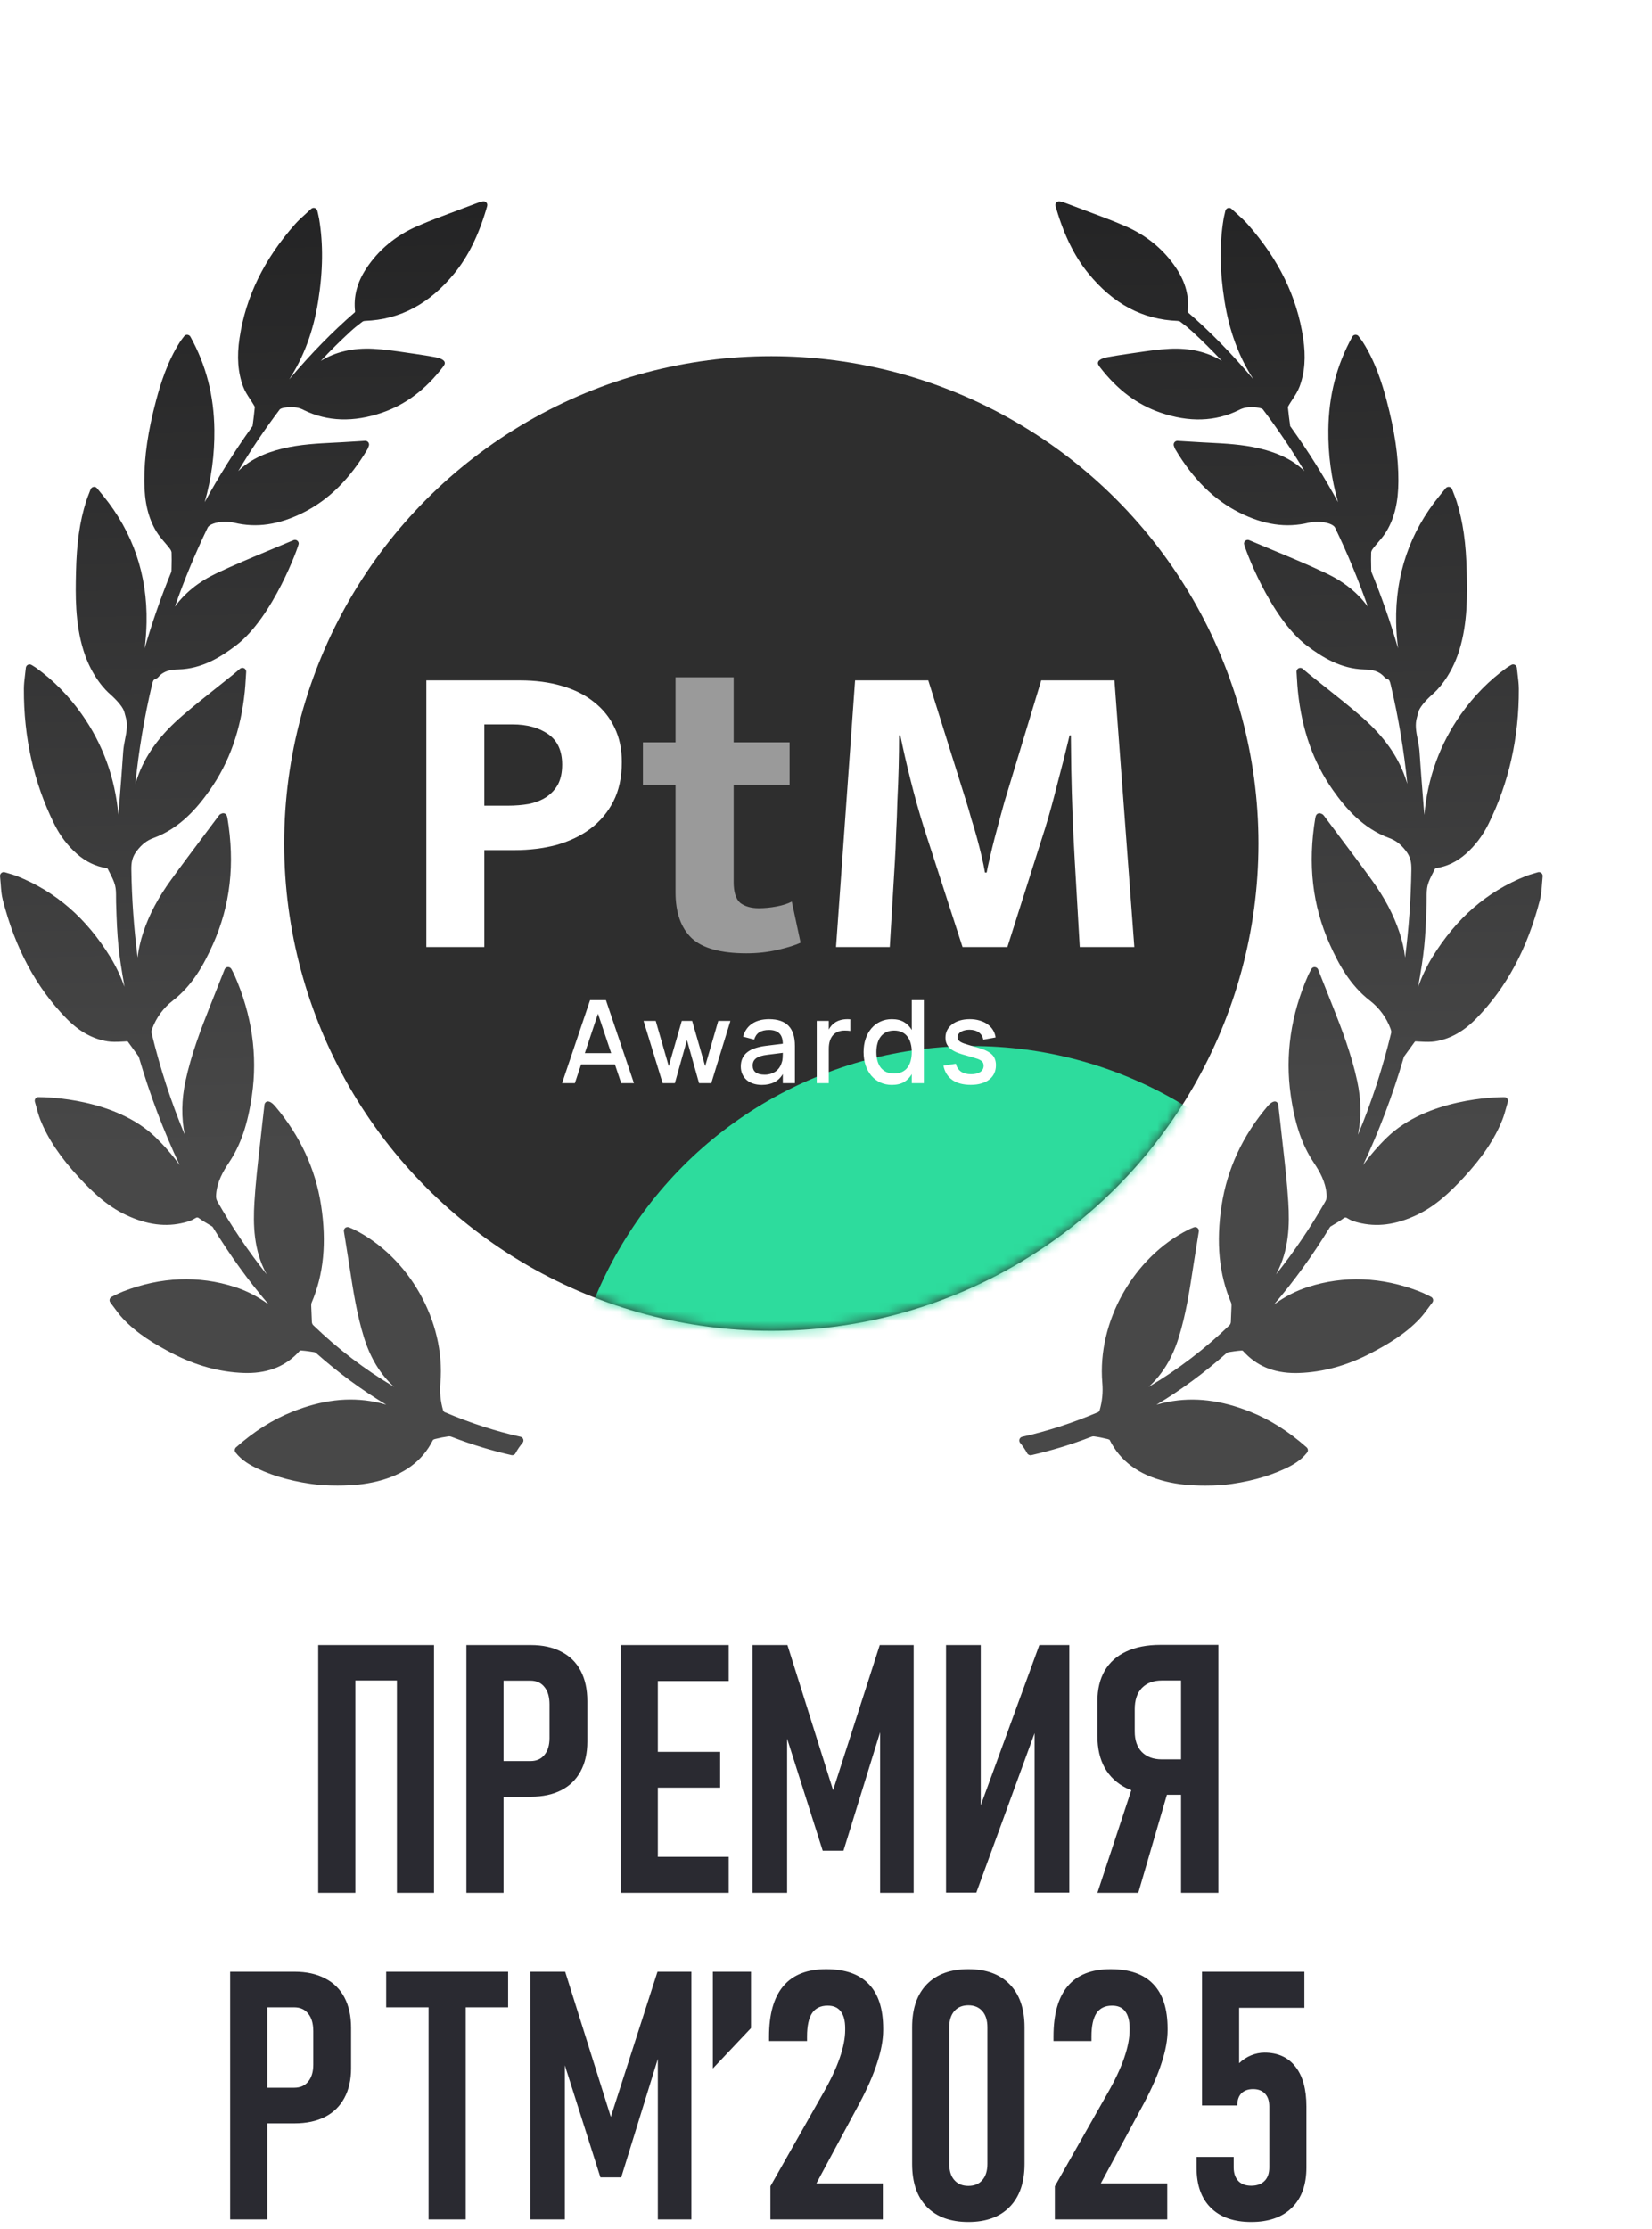 <?xml version="1.0" encoding="UTF-8"?> <svg xmlns="http://www.w3.org/2000/svg" width="172" height="232" viewBox="0 0 172 232" fill="none"><path d="M41.324 197V171.216H45.19V197H41.324ZM33.131 197V171.216H36.997V197H33.131ZM35.401 174.904V171.216H43.47V174.904H35.401ZM50.51 186.999V183.292H55.227C55.853 183.292 56.338 183.079 56.681 182.654C57.036 182.228 57.213 181.643 57.213 180.898V177.405C57.213 176.613 57.036 176.004 56.681 175.578C56.338 175.141 55.853 174.922 55.227 174.922H50.51V171.216H55.262C56.504 171.216 57.562 171.447 58.437 171.908C59.323 172.357 59.997 173.019 60.458 173.894C60.919 174.769 61.15 175.827 61.15 177.068V181.271C61.15 182.477 60.913 183.511 60.44 184.374C59.979 185.225 59.311 185.875 58.437 186.325C57.562 186.774 56.504 186.999 55.262 186.999H50.51ZM48.559 197V171.216H52.425V197H48.559ZM64.625 197V171.216H68.491V197H64.625ZM66.47 197V193.258H75.868V197H66.47ZM66.47 186.059V182.335H74.981V186.059H66.47ZM66.47 174.958V171.216H75.868V174.958H66.47ZM86.739 186.325L91.597 171.216H95.126V197H91.633V178.238L91.917 179.373L87.82 192.62H85.657L81.561 179.728L81.951 178.238V197H78.351V171.216H81.986L86.739 186.325ZM111.334 196.982H107.717V178.77L108.125 179.267L101.652 196.982H98.496V171.216H102.113V189.552L101.688 189.056L108.213 171.216H111.334V196.982ZM120.804 186.803C119.421 186.803 118.239 186.567 117.257 186.094C116.288 185.609 115.543 184.912 115.023 184.002C114.515 183.091 114.26 181.986 114.26 180.686V177.05C114.26 175.809 114.515 174.751 115.023 173.876C115.543 173.001 116.288 172.339 117.257 171.89C118.239 171.429 119.421 171.198 120.804 171.198H124.812V174.904H120.964C120.089 174.904 119.397 175.165 118.889 175.685C118.392 176.205 118.144 176.938 118.144 177.884V180.207C118.144 181.129 118.392 181.844 118.889 182.352C119.397 182.861 120.089 183.115 120.964 183.115H124.812V186.803H120.804ZM114.26 197L118.162 185.19L121.726 186.005L118.516 197H114.26ZM122.967 197V171.198H126.851V197H122.967ZM25.914 220.999V217.292H30.631C31.258 217.292 31.742 217.079 32.085 216.654C32.44 216.228 32.617 215.643 32.617 214.898V211.405C32.617 210.613 32.44 210.004 32.085 209.578C31.742 209.141 31.258 208.922 30.631 208.922H25.914V205.216H30.666C31.908 205.216 32.966 205.447 33.841 205.908C34.727 206.357 35.401 207.019 35.862 207.894C36.323 208.769 36.554 209.827 36.554 211.068V215.271C36.554 216.477 36.317 217.511 35.844 218.374C35.383 219.225 34.715 219.875 33.841 220.325C32.966 220.774 31.908 220.999 30.666 220.999H25.914ZM23.963 231V205.216H27.829V231H23.963ZM44.622 231V207.344H48.488V231H44.622ZM40.207 208.922V205.216H52.904V208.922H40.207ZM63.597 220.325L68.456 205.216H71.985V231H68.491V212.238L68.775 213.373L64.679 226.62H62.515L58.419 213.728L58.809 212.238V231H55.209V205.216H58.844L63.597 220.325ZM74.219 215.288V205.216H78.191V211.086L74.219 215.288ZM80.213 231V227.542L85.692 217.877C86.473 216.518 87.052 215.288 87.43 214.189C87.808 213.09 87.998 212.126 87.998 211.298V211.103C87.998 210.323 87.844 209.738 87.537 209.348C87.241 208.946 86.786 208.745 86.171 208.745C85.438 208.745 84.894 209.011 84.54 209.543C84.197 210.075 84.025 210.879 84.025 211.955V212.433H80.071V211.955C80.071 209.626 80.567 207.876 81.561 206.706C82.554 205.535 84.037 204.95 86.011 204.95C87.998 204.95 89.481 205.47 90.463 206.511C91.456 207.539 91.952 209.082 91.952 211.139V211.316C91.952 212.297 91.745 213.421 91.332 214.686C90.93 215.95 90.315 217.357 89.487 218.906L85.001 227.241H91.917V231H80.213ZM100.819 231.266C98.963 231.266 97.52 230.74 96.492 229.688C95.475 228.636 94.967 227.146 94.967 225.219V210.997C94.967 209.07 95.475 207.58 96.492 206.528C97.52 205.476 98.963 204.95 100.819 204.95C102.675 204.95 104.111 205.476 105.128 206.528C106.156 207.58 106.671 209.07 106.671 210.997V225.219C106.671 227.146 106.156 228.636 105.128 229.688C104.111 230.74 102.675 231.266 100.819 231.266ZM100.819 227.507C101.445 227.507 101.93 227.306 102.273 226.904C102.628 226.502 102.805 225.94 102.805 225.219V210.997C102.805 210.276 102.628 209.714 102.273 209.312C101.918 208.91 101.433 208.709 100.819 208.709C100.204 208.709 99.719 208.91 99.365 209.312C99.01 209.714 98.833 210.276 98.833 210.997V225.219C98.833 225.94 99.01 226.502 99.365 226.904C99.719 227.306 100.204 227.507 100.819 227.507ZM109.827 231V227.542L115.307 217.877C116.087 216.518 116.666 215.288 117.045 214.189C117.423 213.09 117.612 212.126 117.612 211.298V211.103C117.612 210.323 117.458 209.738 117.151 209.348C116.855 208.946 116.4 208.745 115.785 208.745C115.053 208.745 114.509 209.011 114.154 209.543C113.811 210.075 113.64 210.879 113.64 211.955V212.433H109.685V211.955C109.685 209.626 110.182 207.876 111.175 206.706C112.168 205.535 113.652 204.95 115.626 204.95C117.612 204.95 119.096 205.47 120.077 206.511C121.07 207.539 121.566 209.082 121.566 211.139V211.316C121.566 212.297 121.36 213.421 120.946 214.686C120.544 215.95 119.929 217.357 119.102 218.906L114.615 227.241H121.531V231H109.827ZM130.273 231.266C128.465 231.266 127.064 230.775 126.071 229.794C125.078 228.813 124.581 227.424 124.581 225.627V224.492H128.447V225.627C128.459 226.218 128.624 226.679 128.943 227.01C129.263 227.329 129.706 227.489 130.273 227.489C130.865 227.489 131.326 227.323 131.657 226.992C131.988 226.661 132.153 226.194 132.153 225.591V219.243C132.153 218.664 132.005 218.22 131.71 217.913C131.414 217.594 131.001 217.434 130.469 217.434C129.948 217.434 129.541 217.582 129.245 217.877C128.961 218.173 128.819 218.593 128.819 219.137H125.149V205.216H135.806V208.975H129.014V214.739C129.381 214.384 129.795 214.112 130.256 213.923C130.717 213.734 131.184 213.639 131.657 213.639C133.052 213.639 134.127 214.13 134.884 215.111C135.641 216.081 136.019 217.458 136.019 219.243V225.591C136.019 227.388 135.517 228.783 134.512 229.776C133.507 230.769 132.094 231.266 130.273 231.266Z" fill="#2A2A31"></path><circle cx="80.307" cy="87.79" r="50.719" fill="#2E2E2E"></circle><mask id="mask0_3048_1017" style="mask-type:alpha" maskUnits="userSpaceOnUse" x="29" y="37" width="103" height="102"><circle cx="80.307" cy="87.79" r="50.719" fill="#2DDC9D"></circle></mask><g mask="url(#mask0_3048_1017)"><g filter="url(#filter0_f_3048_1017)"><circle cx="101.216" cy="151.387" r="42.513" fill="#2DDC9D"></circle></g></g><path d="M160.475 90.86C160.425 90.819 160.366 90.791 160.302 90.779C160.239 90.766 160.174 90.769 160.112 90.788C159.972 90.831 159.843 90.869 159.722 90.904L159.663 90.922C159.364 91.01 159.106 91.085 158.851 91.188C154.812 92.797 151.632 95.555 149.13 99.618C148.512 100.622 148.033 101.665 147.652 102.706C148.277 99.206 148.422 97.842 148.533 93.925C148.538 93.761 148.538 93.594 148.538 93.428C148.538 92.975 148.538 92.546 148.637 92.156C148.755 91.693 148.993 91.232 149.223 90.785C149.288 90.659 149.353 90.532 149.406 90.421C149.435 90.393 149.47 90.372 149.508 90.359C150.663 90.182 151.685 89.69 152.632 88.856C153.586 88.01 154.37 86.976 154.964 85.779C157.095 81.492 158.162 76.754 158.135 71.697C158.132 71.209 158.075 70.734 158.012 70.218C157.982 69.981 157.955 69.743 157.931 69.505C157.924 69.439 157.901 69.375 157.863 69.321C157.825 69.266 157.774 69.222 157.715 69.192C157.655 69.164 157.589 69.15 157.523 69.153C157.456 69.157 157.392 69.177 157.335 69.212C157.263 69.257 157.202 69.293 157.146 69.326C157.037 69.391 156.955 69.441 156.877 69.498C155.059 70.805 153.455 72.433 152.11 74.334C149.915 77.441 148.639 80.955 148.295 84.82L148.192 83.528L148.179 83.371C148.045 81.682 147.905 79.935 147.792 78.217C147.763 77.782 147.68 77.359 147.599 76.95C147.444 76.163 147.297 75.419 147.532 74.64C147.586 74.464 147.631 74.287 147.676 74.11C147.787 73.672 148.324 72.997 149.148 72.259L149.179 72.231C149.483 71.973 151.044 70.54 151.929 67.706C152.828 64.827 152.76 61.818 152.711 59.621L152.71 59.563C152.644 56.543 152.318 54.267 151.655 52.183C151.565 51.912 151.466 51.643 151.359 51.377C151.303 51.234 151.246 51.085 151.188 50.93C151.164 50.865 151.124 50.808 151.071 50.764C151.018 50.721 150.955 50.691 150.888 50.68L150.821 50.674C150.763 50.674 150.706 50.687 150.654 50.712C150.602 50.736 150.556 50.773 150.519 50.818L149.875 51.606C146.785 55.386 145.266 59.82 145.361 64.785C145.38 65.687 145.446 66.587 145.559 67.482C144.785 64.797 143.866 62.156 142.805 59.571C142.782 59.512 142.77 59.45 142.767 59.387L142.76 59.039C142.749 58.537 142.738 58.017 142.759 57.506C142.762 57.421 142.817 57.269 142.931 57.119C143.093 56.904 143.272 56.695 143.458 56.477C143.775 56.107 144.103 55.725 144.362 55.289C145.197 53.886 145.589 52.228 145.595 50.072C145.607 47.534 145.216 44.863 144.366 41.666C143.902 39.922 143.2 37.656 141.894 35.602C141.802 35.463 141.705 35.327 141.601 35.196C141.551 35.132 141.501 35.066 141.453 35C141.379 34.9 141.277 34.842 141.112 34.842C141.047 34.847 140.984 34.868 140.929 34.903C140.874 34.938 140.829 34.987 140.797 35.044C139.158 38.011 138.341 41.182 138.303 44.736C138.271 47.282 138.61 49.819 139.309 52.266C137.842 49.576 136.212 46.978 134.428 44.489L134.387 44.432C134.347 44.379 134.33 44.352 134.333 44.371C134.238 43.707 134.157 43.041 134.09 42.374C134.092 42.365 134.102 42.318 134.185 42.179C134.302 41.979 134.431 41.783 134.567 41.575C134.841 41.158 135.123 40.726 135.305 40.242C135.851 38.782 135.974 37.126 135.679 35.181C135.031 30.876 133.14 27 129.897 23.331C129.563 22.954 129.195 22.621 128.805 22.269L128.697 22.171C128.544 22.032 128.388 21.89 128.229 21.74C128.179 21.692 128.117 21.659 128.049 21.643C127.982 21.627 127.911 21.629 127.845 21.649C127.78 21.67 127.721 21.708 127.674 21.759C127.628 21.809 127.595 21.871 127.58 21.938L127.509 22.25C127.46 22.456 127.423 22.619 127.395 22.784C126.959 25.396 126.991 28.195 127.493 31.34C127.991 34.459 128.985 37.149 130.508 39.486C128.223 36.785 126.001 34.518 123.678 32.508C123.665 32.487 123.656 32.465 123.651 32.442C123.832 30.873 123.447 29.395 122.471 27.923C121.189 25.989 119.409 24.515 117.179 23.543C115.844 22.962 114.461 22.448 113.107 21.945C112.459 21.703 111.81 21.463 111.142 21.204C110.471 20.937 110.184 20.889 110.028 21.034C109.828 21.221 109.876 21.381 109.964 21.672L109.992 21.767C110.81 24.532 111.896 26.719 113.313 28.453C115.914 31.639 118.955 33.257 122.607 33.4C122.735 33.408 122.836 33.443 122.877 33.476C123.392 33.862 123.77 34.171 124.105 34.477C125.183 35.467 126.223 36.499 127.224 37.569C125.708 36.624 123.855 36.197 121.768 36.303C120.625 36.361 119.492 36.529 118.396 36.691L118.354 36.697C118.03 36.745 117.707 36.792 117.386 36.838C116.681 36.934 115.971 37.059 115.344 37.169C115.09 37.214 114.483 37.353 114.343 37.648C114.295 37.749 114.299 37.86 114.354 37.96C114.402 38.048 114.455 38.13 114.513 38.205C116.324 40.562 118.389 42.114 120.827 42.949C123.799 43.973 126.53 43.889 128.983 42.684C129.358 42.477 129.811 42.372 130.328 42.372C130.718 42.372 131.01 42.434 131.107 42.456C131.253 42.48 131.45 42.562 131.49 42.614C133.048 44.674 134.492 46.817 135.816 49.034C134.674 47.919 133.184 47.168 131.154 46.678C129.375 46.253 127.556 46.162 125.798 46.073L125.209 46.043C124.657 46.015 124.106 45.98 123.538 45.944L122.585 45.885C122.524 45.885 122.464 45.899 122.41 45.927C122.356 45.954 122.309 45.995 122.273 46.044C122.234 46.096 122.209 46.158 122.2 46.222C122.191 46.287 122.199 46.353 122.222 46.414C122.26 46.519 122.33 46.702 122.365 46.764C124.22 49.876 126.398 52.028 129.023 53.345C131.589 54.63 133.907 54.97 136.246 54.41C136.544 54.341 136.848 54.307 137.154 54.309C138.149 54.309 138.842 54.614 138.988 54.896C140.283 57.579 141.427 60.334 142.413 63.147C141.375 61.71 139.922 60.544 138.083 59.671C136.256 58.806 134.354 58.015 132.483 57.237C131.678 56.904 130.871 56.569 130.067 56.226C130.007 56.2 129.942 56.189 129.878 56.195C129.813 56.2 129.751 56.221 129.696 56.257C129.642 56.293 129.597 56.341 129.567 56.398C129.536 56.456 129.52 56.52 129.52 56.585C129.52 56.837 132.189 64.268 136.065 67.196C137.646 68.391 139.594 69.619 142.05 69.677C142.785 69.692 143.545 69.796 144.119 70.451C144.207 70.555 144.324 70.636 144.45 70.679C144.646 70.744 144.7 70.864 144.797 71.275C145.6 74.669 146.178 78.113 146.528 81.585C146.418 81.22 146.292 80.86 146.152 80.505C145.284 78.299 143.824 76.367 141.557 74.428C140.388 73.424 139.164 72.452 137.981 71.511L137.924 71.467C137.385 71.038 136.847 70.612 136.311 70.18C136.195 70.085 136.08 69.989 135.967 69.891L135.633 69.603C135.574 69.554 135.502 69.524 135.426 69.515C135.35 69.505 135.273 69.519 135.204 69.552C135.136 69.587 135.079 69.641 135.041 69.708C135.003 69.775 134.985 69.852 134.991 69.929C135.007 70.166 135.02 70.39 135.033 70.606L135.039 70.706C135.066 71.149 135.091 71.567 135.136 71.98C135.555 75.998 136.746 79.353 138.777 82.236C140.035 84.018 141.838 86.197 144.65 87.227C145.335 87.479 145.831 87.86 146.363 88.545C146.865 89.187 146.958 89.773 146.947 90.51C146.901 93.571 146.682 96.627 146.293 99.664C146.202 98.829 146.01 97.969 145.716 97.076C145.107 95.226 144.158 93.428 142.814 91.579C141.653 89.977 140.446 88.37 139.278 86.814L139.201 86.711C138.738 86.095 138.275 85.478 137.825 84.875C137.74 84.751 137.618 84.707 137.548 84.682C137.497 84.657 137.443 84.644 137.387 84.643C137.331 84.641 137.275 84.652 137.224 84.674C137.172 84.696 137.126 84.728 137.088 84.77C137.051 84.811 137.022 84.86 137.004 84.913L136.991 84.955C136.971 85.011 136.956 85.061 136.948 85.112C136.143 89.928 136.637 94.243 138.458 98.304C139.347 100.29 140.54 102.539 142.643 104.157C143.613 104.909 144.353 105.92 144.777 107.074C144.865 107.32 144.862 107.426 144.852 107.468C143.962 111.166 142.799 114.733 141.386 118.109C141.75 116.33 141.725 114.461 141.309 112.524C140.72 109.78 139.706 107.12 138.802 104.843L138.531 104.161C138.1 103.075 137.669 101.989 137.239 100.903C137.183 100.76 137.049 100.663 136.869 100.654C136.798 100.654 136.729 100.675 136.669 100.712C136.609 100.75 136.56 100.803 136.529 100.867L136.387 101.135C136.324 101.252 136.266 101.362 136.216 101.475C134.397 105.591 133.783 109.811 134.391 114.018C134.826 117.025 135.563 119.179 136.78 121.001C137.41 121.943 138.009 122.992 138.117 124.282C138.143 124.588 138.131 124.798 137.995 125.037C136.481 127.703 134.762 130.247 132.853 132.645L132.875 132.606C134.231 130.12 134.272 127.431 134.134 125.129C134.014 123.156 133.789 121.185 133.572 119.28L133.559 119.169C133.47 118.406 133.386 117.643 133.305 116.879C133.259 116.443 133.209 116.008 133.156 115.573L133.086 114.977C133.079 114.913 133.056 114.852 133.019 114.799C132.982 114.746 132.933 114.703 132.876 114.674C132.661 114.562 132.315 114.735 131.94 115.18C129.367 118.232 127.771 121.682 127.194 125.433C126.597 129.322 126.921 132.651 128.186 135.608C128.22 135.687 128.219 135.848 128.219 135.901L128.151 137.603C128.141 137.725 128.076 137.864 128.023 137.915C125.472 140.383 122.642 142.542 119.59 144.35C121.027 143.048 122.06 141.348 122.729 139.194C123.471 136.806 123.852 134.322 124.221 131.912L124.254 131.698C124.384 130.851 124.521 130.007 124.66 129.143L124.818 128.167C124.829 128.098 124.821 128.028 124.796 127.963C124.771 127.898 124.729 127.841 124.674 127.798C124.619 127.755 124.554 127.727 124.485 127.718C124.416 127.708 124.346 127.717 124.282 127.744L124.144 127.8C123.998 127.861 123.87 127.914 123.75 127.976C118.012 130.851 114.234 137.556 114.768 143.919C114.852 144.916 114.761 145.852 114.489 146.779C114.464 146.863 114.383 146.955 114.35 146.97C111.624 148.123 109.033 148.964 106.425 149.542C106.36 149.557 106.3 149.588 106.25 149.633C106.2 149.678 106.163 149.735 106.142 149.799C106.12 149.863 106.115 149.931 106.128 149.998C106.14 150.064 106.17 150.126 106.214 150.178C106.495 150.51 106.74 150.872 106.947 151.256C107.03 151.411 107.229 151.49 107.377 151.452C109.469 150.975 111.525 150.35 113.528 149.579C113.686 149.515 113.807 149.485 113.92 149.504C114.356 149.562 114.816 149.651 115.327 149.779C115.432 149.804 115.52 149.853 115.521 149.849C116.637 152.08 118.555 153.502 121.386 154.194C122.002 154.342 122.638 154.451 123.274 154.518C123.941 154.589 124.685 154.625 125.484 154.625C126.591 154.625 127.38 154.556 127.39 154.555C129.844 154.28 131.94 153.726 133.796 152.861C134.558 152.507 135.426 152.03 136.093 151.179C136.154 151.1 136.184 151.001 136.175 150.901C136.166 150.802 136.119 150.709 136.044 150.643C134.159 148.974 132.239 147.761 130.174 146.936C127.115 145.716 124.328 145.386 121.597 145.913C121.194 145.992 120.796 146.091 120.402 146.208C122.958 144.676 125.404 142.875 127.714 140.824C127.764 140.781 127.824 140.751 127.888 140.738C128.266 140.675 128.768 140.597 129.282 140.56C129.33 140.56 129.39 140.583 129.397 140.585C130.789 142.148 132.582 142.908 134.88 142.908C134.997 142.908 135.115 142.905 135.232 142.901C137.73 142.821 140.241 142.132 142.697 140.854C144.482 139.92 146.343 138.832 147.852 137.211C148.186 136.85 148.485 136.442 148.749 136.082L148.774 136.047C148.891 135.888 149.009 135.729 149.13 135.571C149.163 135.528 149.187 135.478 149.2 135.426C149.213 135.373 149.216 135.318 149.207 135.265C149.197 135.209 149.175 135.157 149.143 135.11C149.111 135.063 149.07 135.024 149.022 134.995C148.995 134.98 148.356 134.637 147.773 134.41C143.867 132.896 139.924 132.741 136.162 133.957C134.931 134.354 133.772 134.95 132.643 135.774C134.73 133.34 136.663 130.673 138.417 127.802C138.436 127.772 138.486 127.69 138.502 127.675C138.655 127.577 138.812 127.484 138.969 127.392C139.249 127.227 139.54 127.056 139.813 126.853C140.043 126.68 140.108 126.676 140.341 126.826C140.67 127.04 141.053 127.152 141.387 127.24C143.339 127.741 145.307 127.491 147.485 126.466C149.473 125.531 151.002 124.052 152.359 122.594C154.332 120.468 155.622 118.549 156.417 116.556C156.584 116.137 156.704 115.705 156.828 115.253C156.879 115.063 156.931 114.873 156.987 114.687C157.016 114.59 157.007 114.486 156.962 114.396C156.917 114.306 156.839 114.238 156.744 114.204L156.58 114.192C155.776 114.192 148.597 114.31 144.398 118.397C143.49 119.279 142.66 120.239 141.918 121.266C143.579 117.737 144.988 114.018 146.123 110.158L146.14 110.101C146.153 110.054 146.174 109.983 146.187 109.963L147.286 108.451C147.327 108.39 147.332 108.39 147.396 108.39C147.425 108.39 147.456 108.392 147.492 108.394L147.727 108.408C148.544 108.459 149.025 108.452 149.421 108.39C150.984 108.142 152.396 107.352 153.735 105.974C156.867 102.752 159.024 98.731 160.326 93.684C160.466 93.143 160.505 92.597 160.547 92.018C160.566 91.756 160.586 91.485 160.616 91.206C160.622 91.141 160.613 91.076 160.589 91.015C160.564 90.955 160.525 90.902 160.475 90.86ZM54.194 149.539C51.589 148.962 48.998 148.12 46.272 146.968C46.239 146.952 46.158 146.861 46.133 146.778C45.861 145.849 45.77 144.913 45.854 143.916C46.388 137.553 42.61 130.848 36.873 127.974C36.744 127.91 36.612 127.851 36.477 127.798L36.341 127.741C36.277 127.715 36.208 127.705 36.139 127.714C36.07 127.723 36.005 127.751 35.95 127.793C35.895 127.836 35.852 127.893 35.826 127.959C35.801 128.024 35.793 128.095 35.805 128.165L35.962 129.14C36.101 130.004 36.237 130.849 36.368 131.694L36.401 131.916C36.77 134.319 37.15 136.804 37.892 139.191C38.562 141.345 39.595 143.045 41.032 144.347C37.98 142.54 35.15 140.38 32.599 137.913C32.545 137.861 32.481 137.723 32.472 137.609L32.403 135.906C32.402 135.845 32.402 135.684 32.436 135.605C33.701 132.648 34.025 129.32 33.427 125.43C32.851 121.679 31.254 118.23 28.681 115.177C28.38 114.82 28.115 114.639 27.892 114.639C27.842 114.638 27.794 114.648 27.75 114.67C27.691 114.699 27.641 114.742 27.604 114.795C27.566 114.849 27.543 114.91 27.535 114.975L27.466 115.569C27.413 116.005 27.363 116.441 27.316 116.877C27.236 117.641 27.151 118.404 27.063 119.167L27.05 119.277C26.833 121.183 26.607 123.154 26.488 125.127C26.35 127.429 26.391 130.117 27.747 132.604L27.768 132.642C25.86 130.244 24.141 127.701 22.626 125.035C22.491 124.796 22.479 124.585 22.504 124.28C22.613 122.989 23.212 121.94 23.842 120.999C25.059 119.177 25.795 117.023 26.23 114.015C26.839 109.809 26.224 105.589 24.406 101.473C24.356 101.359 24.297 101.25 24.235 101.132L24.093 100.863C24.058 100.797 24.005 100.742 23.94 100.705C23.875 100.668 23.801 100.65 23.726 100.653C23.651 100.657 23.579 100.682 23.518 100.726C23.458 100.769 23.41 100.83 23.383 100.899C22.953 101.986 22.522 103.072 22.091 104.158L21.82 104.84C20.916 107.118 19.902 109.778 19.312 112.522C18.897 114.458 18.871 116.327 19.236 118.107C17.822 114.731 16.66 111.164 15.77 107.465C15.759 107.424 15.756 107.317 15.845 107.071C16.269 105.917 17.009 104.906 17.979 104.154C20.082 102.536 21.275 100.288 22.164 98.302C23.985 94.24 24.479 89.925 23.674 85.109C23.664 85.056 23.65 85.005 23.632 84.954L23.617 84.91C23.6 84.857 23.571 84.808 23.533 84.766C23.495 84.725 23.449 84.692 23.397 84.67C23.347 84.65 23.294 84.64 23.24 84.641C23.187 84.641 23.134 84.653 23.084 84.674C23.004 84.704 22.882 84.749 22.803 84.865C22.343 85.48 21.883 86.094 21.421 86.708L21.344 86.812C20.176 88.367 18.969 89.974 17.809 91.575C16.464 93.425 15.515 95.224 14.906 97.073C14.612 97.966 14.42 98.826 14.33 99.661C13.94 96.625 13.722 93.568 13.675 90.507C13.664 89.77 13.758 89.184 14.259 88.542C14.791 87.858 15.287 87.476 15.972 87.224C18.784 86.193 20.588 84.016 21.845 82.233C23.876 79.35 25.067 75.996 25.487 71.978C25.531 71.564 25.557 71.146 25.583 70.703L25.589 70.603C25.602 70.388 25.615 70.163 25.632 69.926C25.637 69.849 25.619 69.772 25.581 69.705C25.543 69.638 25.486 69.584 25.418 69.549C25.349 69.516 25.272 69.503 25.196 69.512C25.12 69.521 25.048 69.552 24.989 69.601L24.655 69.888C24.53 69.995 24.422 70.087 24.311 70.177C23.775 70.609 23.237 71.036 22.698 71.465L22.642 71.509C21.458 72.449 20.235 73.421 19.066 74.425C16.798 76.365 15.338 78.296 14.47 80.503C14.33 80.858 14.205 81.218 14.094 81.583C14.444 78.111 15.023 74.667 15.825 71.272C15.922 70.862 15.976 70.742 16.174 70.676C16.299 70.634 16.415 70.552 16.5 70.451C17.077 69.793 17.837 69.689 18.573 69.674C21.028 69.617 22.976 68.388 24.557 67.193C28.433 64.265 31.102 56.834 31.102 56.582C31.102 56.517 31.086 56.453 31.056 56.396C31.025 56.339 30.981 56.29 30.927 56.255C30.872 56.22 30.811 56.199 30.747 56.193C30.683 56.187 30.618 56.197 30.559 56.222C29.752 56.566 28.944 56.9 28.108 57.247C26.268 58.013 24.366 58.803 22.539 59.668C20.7 60.541 19.247 61.708 18.209 63.144C19.194 60.332 20.337 57.579 21.631 54.897C21.779 54.611 22.473 54.306 23.468 54.306C23.792 54.306 24.106 54.341 24.377 54.406C26.715 54.968 29.033 54.628 31.599 53.341C34.224 52.025 36.402 49.873 38.258 46.759C38.293 46.699 38.363 46.515 38.4 46.412C38.423 46.352 38.431 46.286 38.422 46.221C38.413 46.156 38.389 46.095 38.35 46.042C38.278 45.942 38.162 45.882 38.014 45.882H38.011L37.084 45.941C36.516 45.977 35.964 46.012 35.413 46.04L34.824 46.07C33.066 46.159 31.247 46.25 29.467 46.675C27.438 47.165 25.948 47.916 24.805 49.031C26.13 46.814 27.574 44.672 29.131 42.612C29.172 42.559 29.369 42.477 29.53 42.45C29.611 42.431 29.904 42.37 30.294 42.37C30.811 42.37 31.263 42.475 31.647 42.687C34.084 43.882 36.822 43.971 39.794 42.947C42.232 42.112 44.297 40.56 46.107 38.204C46.166 38.128 46.219 38.045 46.267 37.958C46.294 37.911 46.309 37.858 46.311 37.803C46.313 37.749 46.301 37.695 46.278 37.646C46.138 37.351 45.531 37.213 45.276 37.167C44.65 37.057 43.94 36.932 43.236 36.836C42.914 36.791 42.591 36.743 42.267 36.696L42.226 36.689C41.129 36.527 39.995 36.359 38.853 36.301C36.766 36.194 34.913 36.621 33.397 37.567C34.397 36.497 35.438 35.466 36.516 34.475C36.851 34.169 37.229 33.86 37.745 33.473C37.785 33.442 37.886 33.406 38.011 33.399C41.666 33.256 44.707 31.637 47.308 28.452C48.724 26.718 49.811 24.53 50.629 21.765L50.657 21.67C50.745 21.379 50.793 21.22 50.592 21.032C50.437 20.887 50.164 20.93 49.455 21.212C48.811 21.46 48.163 21.702 47.497 21.949C46.16 22.446 44.777 22.96 43.443 23.541C41.212 24.514 39.431 25.988 38.15 27.921C37.174 29.393 36.788 30.871 36.97 32.433C36.966 32.455 36.96 32.477 36.951 32.497C34.623 34.514 32.398 36.783 30.113 39.485C31.636 37.148 32.63 34.457 33.128 31.338C33.63 28.194 33.662 25.395 33.226 22.782C33.198 22.618 33.16 22.455 33.113 22.25L33.041 21.935C33.025 21.868 32.992 21.806 32.946 21.756C32.899 21.706 32.84 21.669 32.774 21.648C32.708 21.628 32.638 21.627 32.572 21.642C32.505 21.658 32.443 21.691 32.392 21.738C32.233 21.889 32.077 22.031 31.924 22.169L31.817 22.267C31.426 22.619 31.057 22.953 30.724 23.329C27.481 26.999 25.59 30.875 24.942 35.179C24.647 37.124 24.769 38.78 25.316 40.241C25.497 40.724 25.78 41.157 26.061 41.585C26.19 41.781 26.319 41.978 26.437 42.18C26.524 42.325 26.531 42.362 26.531 42.356C26.466 43.019 26.388 43.681 26.297 44.342C26.292 44.352 26.278 44.374 26.231 44.436L26.194 44.488C24.41 46.978 22.779 49.575 21.312 52.265C22.012 49.818 22.351 47.281 22.32 44.736C22.28 41.181 21.464 38.01 19.824 35.042C19.759 34.926 19.642 34.851 19.477 34.84C19.416 34.841 19.357 34.855 19.303 34.883C19.249 34.911 19.203 34.951 19.167 35.001C19.118 35.069 19.068 35.134 19.02 35.195C18.915 35.333 18.816 35.463 18.727 35.602C17.421 37.656 16.721 39.921 16.256 41.665C15.406 44.864 15.015 47.535 15.026 50.071C15.033 52.227 15.425 53.885 16.259 55.287C16.519 55.724 16.846 56.106 17.175 56.49C17.349 56.694 17.528 56.904 17.69 57.118C17.804 57.268 17.858 57.42 17.862 57.505C17.883 58.016 17.872 58.536 17.861 59.038L17.853 59.386C17.852 59.447 17.84 59.508 17.818 59.566C16.756 62.153 15.836 64.795 15.062 67.481C15.175 66.587 15.241 65.686 15.259 64.784C15.354 59.82 13.836 55.386 10.746 51.605L10.102 50.818C10.066 50.773 10.02 50.736 9.967 50.711C9.915 50.686 9.858 50.673 9.8 50.673L9.735 50.678C9.668 50.69 9.604 50.719 9.551 50.763C9.498 50.806 9.458 50.863 9.434 50.928C9.375 51.085 9.317 51.233 9.262 51.376C9.155 51.642 9.056 51.911 8.966 52.183C8.303 54.266 7.977 56.542 7.911 59.561L7.91 59.62C7.861 61.817 7.793 64.826 8.692 67.705C9.577 70.539 11.138 71.972 11.441 72.229L11.473 72.258C12.297 72.996 12.834 73.671 12.945 74.109C12.99 74.286 13.035 74.463 13.088 74.638C13.323 75.418 13.177 76.161 13.018 76.963C12.939 77.368 12.857 77.787 12.828 78.216C12.715 79.934 12.575 81.681 12.441 83.37L12.429 83.526L12.325 84.819C11.981 80.954 10.705 77.44 8.51 74.332C7.165 72.431 5.562 70.805 3.744 69.497C3.665 69.44 3.583 69.39 3.472 69.324C3.408 69.286 3.345 69.248 3.282 69.208C3.225 69.175 3.161 69.156 3.096 69.153C3.03 69.15 2.965 69.163 2.905 69.191C2.846 69.221 2.795 69.265 2.757 69.32C2.719 69.374 2.696 69.438 2.689 69.504C2.664 69.746 2.636 69.989 2.606 70.23C2.545 70.733 2.487 71.208 2.485 71.696C2.458 76.753 3.524 81.491 5.656 85.778C6.249 86.974 7.034 88.009 7.989 88.855C8.935 89.689 9.956 90.18 11.109 90.357C11.143 90.369 11.175 90.385 11.204 90.406C11.266 90.531 11.331 90.657 11.396 90.784C11.626 91.23 11.864 91.692 11.982 92.154C12.081 92.546 12.081 92.973 12.081 93.426C12.081 93.592 12.081 93.76 12.086 93.924C12.197 97.841 12.342 99.205 12.967 102.705C12.586 101.664 12.107 100.621 11.489 99.617C8.987 95.554 5.808 92.796 1.77 91.187C1.514 91.083 1.256 91.008 0.957 90.921L0.898 90.903C0.776 90.868 0.648 90.83 0.511 90.788C0.449 90.768 0.383 90.764 0.319 90.776C0.255 90.789 0.195 90.817 0.145 90.858C0.095 90.899 0.056 90.953 0.031 91.013C0.006 91.073 -0.003 91.139 0.004 91.204C0.034 91.482 0.055 91.752 0.074 92.015C0.115 92.594 0.154 93.14 0.294 93.68C1.596 98.728 3.753 102.748 6.885 105.971C8.224 107.348 9.636 108.138 11.2 108.386C11.595 108.448 12.077 108.455 12.893 108.405L13.128 108.39C13.164 108.388 13.195 108.386 13.224 108.386C13.289 108.386 13.294 108.386 13.338 108.453L14.432 109.959C14.446 109.979 14.467 110.051 14.481 110.1L14.497 110.154C15.632 114.015 17.041 117.733 18.702 121.262C17.96 120.235 17.13 119.275 16.222 118.393C12.023 114.306 4.844 114.188 4.04 114.188L3.939 114.189L3.876 114.201C3.782 114.234 3.704 114.302 3.658 114.392C3.613 114.482 3.604 114.585 3.633 114.682C3.689 114.869 3.741 115.059 3.801 115.282C3.916 115.701 4.035 116.133 4.202 116.552C4.998 118.546 6.287 120.464 8.261 122.591C9.617 124.049 11.146 125.527 13.135 126.462C15.312 127.488 17.278 127.738 19.234 127.236C19.566 127.148 19.949 127.037 20.278 126.823C20.512 126.672 20.576 126.677 20.806 126.849C21.079 127.053 21.369 127.223 21.651 127.389C21.807 127.481 21.964 127.573 22.111 127.666C22.134 127.686 22.184 127.768 22.202 127.798C23.957 130.669 25.89 133.336 27.977 135.77C26.848 134.946 25.689 134.35 24.458 133.953C20.695 132.737 16.752 132.892 12.847 134.406C12.264 134.633 11.625 134.976 11.582 135C11.538 135.03 11.5 135.069 11.47 135.114C11.441 135.159 11.422 135.209 11.413 135.262C11.404 135.315 11.406 135.37 11.419 135.422C11.432 135.474 11.456 135.523 11.488 135.565C11.61 135.724 11.728 135.884 11.845 136.043L11.871 136.078C12.134 136.438 12.433 136.846 12.768 137.207C14.276 138.829 16.137 139.916 17.923 140.85C20.378 142.128 22.89 142.817 25.387 142.897C25.505 142.901 25.622 142.904 25.739 142.904C28.037 142.904 29.83 142.144 31.213 140.591C31.247 140.571 31.284 140.559 31.323 140.555C31.851 140.593 32.353 140.67 32.728 140.733C32.794 140.746 32.855 140.776 32.906 140.82C35.215 142.871 37.661 144.671 40.216 146.203C39.823 146.086 39.425 145.988 39.022 145.908C36.291 145.381 33.505 145.712 30.445 146.931C28.38 147.757 26.46 148.969 24.575 150.638C24.5 150.704 24.453 150.797 24.444 150.896C24.435 150.996 24.464 151.095 24.526 151.174C25.193 152.025 26.061 152.502 26.822 152.856C28.679 153.722 30.775 154.276 33.232 154.551C33.239 154.551 34.028 154.62 35.136 154.62C35.935 154.62 36.678 154.584 37.344 154.514C37.98 154.447 38.611 154.338 39.233 154.188C42.064 153.497 43.982 152.076 45.081 149.869C45.101 149.85 45.185 149.8 45.292 149.774C45.756 149.656 46.226 149.564 46.7 149.499C46.803 149.482 46.932 149.51 47.094 149.575C49.095 150.345 51.148 150.97 53.239 151.446C53.322 151.466 53.411 151.458 53.489 151.422C53.568 151.387 53.633 151.326 53.673 151.25C53.88 150.866 54.126 150.505 54.407 150.172C54.45 150.121 54.479 150.059 54.492 149.993C54.504 149.927 54.5 149.859 54.478 149.795C54.457 149.731 54.42 149.674 54.37 149.629C54.32 149.584 54.259 149.553 54.194 149.539Z" fill="url(#paint0_linear_3048_1017)"></path><path d="M82.209 81.681H76.385V91.81C76.385 92.853 76.615 93.575 77.073 93.974C77.562 94.342 78.204 94.526 78.999 94.526C79.611 94.526 80.237 94.465 80.879 94.342C81.521 94.219 82.041 94.05 82.438 93.835L83.355 98.117C82.836 98.362 82.056 98.608 81.017 98.853C79.977 99.099 78.877 99.222 77.715 99.222C75.056 99.222 73.16 98.7 72.029 97.656C70.898 96.582 70.333 94.986 70.333 92.869V81.681H66.939V77.262H70.333V70.494H76.385V77.262H82.209V81.681Z" fill="#9A9A9A"></path><path d="M44.389 70.814H54.124C55.74 70.814 57.193 71.005 58.486 71.387C59.807 71.769 60.923 72.327 61.834 73.061C62.773 73.795 63.493 74.691 63.992 75.748C64.492 76.776 64.741 77.966 64.741 79.317C64.741 80.903 64.447 82.268 63.86 83.414C63.273 84.559 62.465 85.513 61.437 86.277C60.439 87.011 59.264 87.569 57.913 87.951C56.562 88.303 55.123 88.48 53.596 88.48H50.424V98.568H44.389V70.814ZM50.424 83.854H52.891C53.654 83.854 54.374 83.795 55.05 83.678C55.754 83.531 56.356 83.296 56.856 82.973C57.384 82.621 57.795 82.18 58.089 81.651C58.383 81.094 58.53 80.403 58.53 79.581C58.53 78.142 58.045 77.085 57.076 76.409C56.107 75.734 54.873 75.396 53.376 75.396H50.424V83.854Z" fill="white"></path><path d="M89.027 70.814H96.648L100.613 83.458C100.789 84.016 100.965 84.618 101.141 85.264C101.347 85.91 101.538 86.556 101.714 87.202C101.89 87.848 102.052 88.48 102.198 89.096C102.345 89.713 102.463 90.286 102.551 90.814H102.727C102.815 90.345 102.933 89.801 103.08 89.184C103.226 88.538 103.388 87.878 103.564 87.202C103.74 86.527 103.917 85.866 104.093 85.22C104.269 84.574 104.43 83.986 104.577 83.458L108.41 70.814H116.031L118.102 98.568H112.419C112.243 95.513 112.066 92.459 111.89 89.405C111.714 86.35 111.596 83.267 111.538 80.154L111.494 76.541H111.361C110.98 78.157 110.554 79.845 110.084 81.607C109.643 83.37 109.218 84.911 108.806 86.233L104.886 98.568H100.216L96.207 86.189C95.708 84.603 95.238 82.929 94.798 81.167C94.357 79.405 94.005 77.863 93.74 76.541H93.608C93.608 77.599 93.594 78.715 93.564 79.889C93.535 81.035 93.491 82.18 93.432 83.326C93.403 84.471 93.359 85.602 93.3 86.718C93.27 87.804 93.226 88.803 93.168 89.713L92.639 98.568H87.044L89.027 70.814Z" fill="white"></path><path d="M66.003 112.736H64.677L64.023 110.786H60.501L59.853 112.736H58.521L61.437 104.096H63.087L66.003 112.736ZM63.633 109.61L62.259 105.506L60.891 109.61H63.633ZM71.524 108.254L70.264 112.736H68.992L67.006 106.256H68.272L69.628 110.966L70.984 106.256H72.064L73.42 110.966L74.782 106.256H76.048L74.056 112.736H72.784L71.524 108.254ZM80.076 106.076C80.98 106.076 81.654 106.306 82.098 106.766C82.542 107.222 82.764 107.922 82.764 108.866V112.736H81.504V111.788C81.06 112.54 80.334 112.916 79.326 112.916C78.99 112.916 78.686 112.87 78.414 112.778C78.146 112.69 77.916 112.562 77.724 112.394C77.536 112.226 77.39 112.024 77.286 111.788C77.182 111.552 77.13 111.288 77.13 110.996C77.13 110.672 77.188 110.388 77.304 110.144C77.42 109.896 77.588 109.686 77.808 109.514C78.032 109.338 78.304 109.198 78.624 109.094C78.948 108.986 79.314 108.906 79.722 108.854L81.504 108.632C81.496 108.136 81.372 107.774 81.132 107.546C80.896 107.314 80.54 107.198 80.064 107.198C79.64 107.198 79.302 107.28 79.05 107.444C78.802 107.604 78.626 107.856 78.522 108.2L77.364 107.894C77.532 107.302 77.846 106.852 78.306 106.544C78.77 106.232 79.36 106.076 80.076 106.076ZM79.878 109.784C79.35 109.848 78.966 109.97 78.726 110.15C78.486 110.326 78.366 110.576 78.366 110.9C78.366 111.536 78.782 111.854 79.614 111.854C79.838 111.854 80.046 111.824 80.238 111.764C80.434 111.704 80.608 111.62 80.76 111.512C80.912 111.4 81.04 111.268 81.144 111.116C81.252 110.96 81.332 110.79 81.384 110.606C81.444 110.45 81.478 110.284 81.486 110.108C81.498 109.928 81.504 109.766 81.504 109.622V109.58L79.878 109.784ZM88.528 107.3C88.376 107.272 88.182 107.258 87.946 107.258C87.69 107.258 87.46 107.298 87.256 107.378C87.052 107.458 86.878 107.578 86.734 107.738C86.59 107.894 86.48 108.092 86.404 108.332C86.328 108.572 86.29 108.852 86.29 109.172V112.736H85.036V106.256H86.29V107.15C86.37 107.002 86.466 106.864 86.578 106.736C86.694 106.604 86.83 106.49 86.986 106.394C87.146 106.294 87.33 106.216 87.538 106.16C87.75 106.104 87.988 106.076 88.252 106.076C88.296 106.076 88.342 106.078 88.39 106.082C88.438 106.082 88.484 106.084 88.528 106.088V107.3ZM96.189 104.096V112.736H94.93V111.794C94.725 112.146 94.456 112.422 94.12 112.622C93.784 112.818 93.362 112.916 92.853 112.916C92.418 112.916 92.017 112.832 91.653 112.664C91.293 112.496 90.984 112.262 90.724 111.962C90.468 111.658 90.267 111.298 90.124 110.882C89.984 110.462 89.913 110.002 89.913 109.502C89.913 108.994 89.986 108.53 90.129 108.11C90.273 107.69 90.474 107.33 90.73 107.03C90.99 106.726 91.299 106.492 91.659 106.328C92.019 106.16 92.418 106.076 92.853 106.076C93.362 106.076 93.784 106.176 94.12 106.376C94.456 106.572 94.725 106.846 94.93 107.198V104.096H96.189ZM93.094 107.258C92.781 107.258 92.51 107.314 92.278 107.426C92.049 107.534 91.858 107.688 91.701 107.888C91.549 108.084 91.436 108.32 91.359 108.596C91.284 108.868 91.246 109.17 91.246 109.502C91.246 109.842 91.284 110.15 91.359 110.426C91.439 110.698 91.555 110.932 91.707 111.128C91.864 111.32 92.055 111.47 92.284 111.578C92.516 111.682 92.785 111.734 93.094 111.734C93.409 111.734 93.681 111.68 93.909 111.572C94.141 111.464 94.332 111.312 94.48 111.116C94.632 110.916 94.743 110.68 94.816 110.408C94.891 110.132 94.93 109.83 94.93 109.502C94.93 109.158 94.889 108.848 94.809 108.572C94.734 108.296 94.618 108.062 94.462 107.87C94.309 107.674 94.12 107.524 93.891 107.42C93.663 107.312 93.397 107.258 93.094 107.258ZM101.077 112.91C100.285 112.91 99.645 112.742 99.157 112.406C98.669 112.066 98.359 111.57 98.227 110.918L99.517 110.714C99.705 111.442 100.233 111.806 101.101 111.806C101.501 111.806 101.819 111.73 102.055 111.578C102.291 111.422 102.409 111.202 102.409 110.918C102.409 110.838 102.399 110.766 102.379 110.702C102.363 110.634 102.331 110.572 102.283 110.516C102.239 110.46 102.177 110.408 102.097 110.36C102.021 110.312 101.923 110.264 101.803 110.216C101.691 110.176 101.541 110.128 101.353 110.072C101.169 110.016 100.953 109.954 100.705 109.886C100.353 109.794 100.035 109.696 99.751 109.592C99.471 109.484 99.233 109.358 99.037 109.214C98.845 109.07 98.697 108.9 98.593 108.704C98.489 108.508 98.437 108.274 98.437 108.002C98.437 107.714 98.497 107.452 98.617 107.216C98.741 106.98 98.913 106.778 99.133 106.61C99.357 106.438 99.625 106.306 99.937 106.214C100.249 106.122 100.593 106.076 100.969 106.076C101.337 106.076 101.675 106.122 101.983 106.214C102.295 106.302 102.567 106.428 102.799 106.592C103.035 106.756 103.227 106.956 103.375 107.192C103.523 107.428 103.617 107.69 103.657 107.978L102.373 108.212C102.349 108.052 102.297 107.908 102.217 107.78C102.141 107.652 102.041 107.544 101.917 107.456C101.793 107.364 101.647 107.294 101.479 107.246C101.311 107.198 101.127 107.174 100.927 107.174C100.751 107.174 100.587 107.194 100.435 107.234C100.283 107.27 100.151 107.324 100.039 107.396C99.931 107.464 99.845 107.546 99.781 107.642C99.721 107.734 99.691 107.838 99.691 107.954C99.691 108.066 99.721 108.162 99.781 108.242C99.841 108.322 99.921 108.392 100.021 108.452C100.125 108.512 100.241 108.564 100.369 108.608C100.501 108.652 100.639 108.696 100.783 108.74C100.951 108.788 101.137 108.844 101.341 108.908C101.549 108.968 101.769 109.032 102.001 109.1C102.305 109.192 102.563 109.294 102.775 109.406C102.991 109.518 103.167 109.644 103.303 109.784C103.439 109.924 103.537 110.084 103.597 110.264C103.661 110.44 103.693 110.64 103.693 110.864C103.693 111.18 103.633 111.466 103.513 111.722C103.393 111.974 103.219 112.188 102.991 112.364C102.767 112.54 102.493 112.674 102.169 112.766C101.849 112.862 101.485 112.91 101.077 112.91Z" fill="white"></path><defs><filter id="filter0_f_3048_1017" x="31.684" y="81.855" width="139.063" height="139.063" filterUnits="userSpaceOnUse" color-interpolation-filters="sRGB"><feFlood flood-opacity="0" result="BackgroundImageFix"></feFlood><feBlend mode="normal" in="SourceGraphic" in2="BackgroundImageFix" result="shape"></feBlend><feGaussianBlur stdDeviation="13.509" result="effect1_foregroundBlur_3048_1017"></feGaussianBlur></filter><linearGradient id="paint0_linear_3048_1017" x1="83.619" y1="9.899" x2="85.543" y2="118.559" gradientUnits="userSpaceOnUse"><stop stop-color="#202021"></stop><stop offset="1" stop-color="#484848"></stop></linearGradient></defs></svg> 